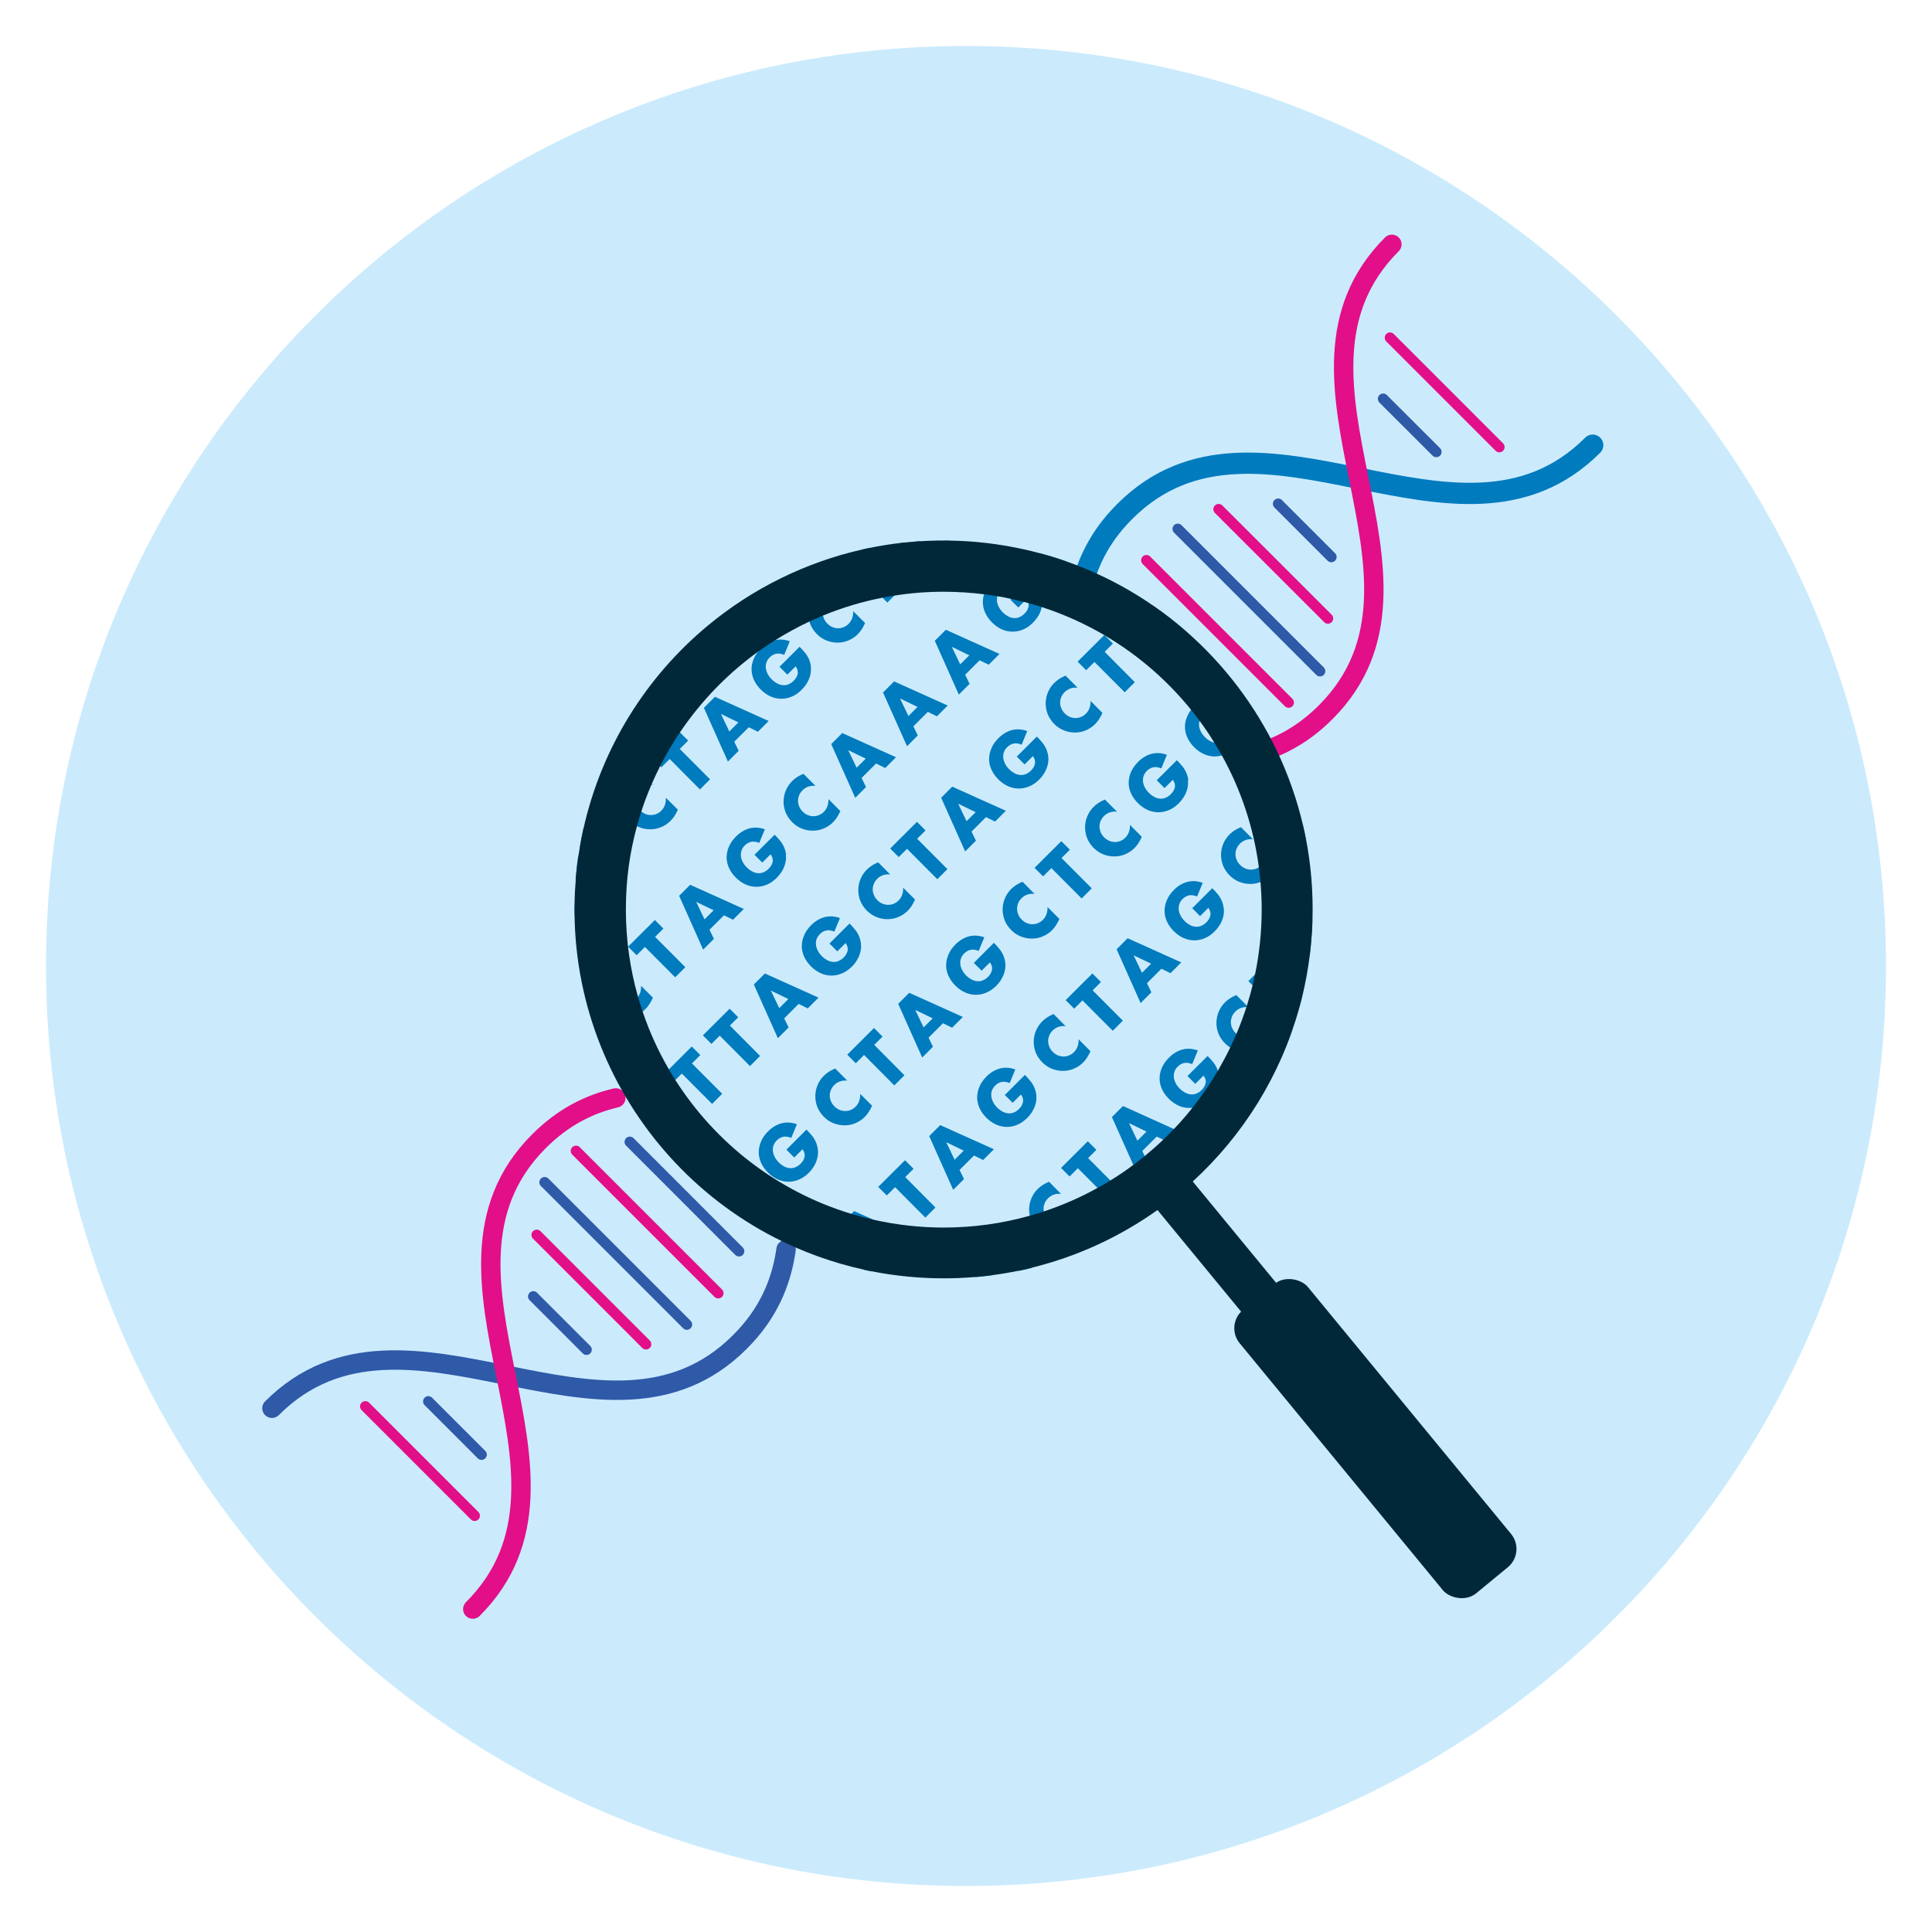 <svg xmlns="http://www.w3.org/2000/svg" id="Layer_1" data-name="Layer 1" viewBox="0 0 210 210"><defs><style>      .cls-1 {        stroke: #007bbe;        stroke-width: 2.31px;      }      .cls-1, .cls-2, .cls-3, .cls-4, .cls-5 {        fill: none;        stroke-linecap: round;        stroke-miterlimit: 10;      }      .cls-6 {        fill: #007bbe;      }      .cls-6, .cls-7, .cls-8 {        stroke-width: 0px;      }      .cls-2, .cls-3 {        stroke-width: 2.11px;      }      .cls-2, .cls-4 {        stroke: #2e5aa8;      }      .cls-7 {        fill: #002839;      }      .cls-3, .cls-5 {        stroke: #e20f89;      }      .cls-4, .cls-5 {        stroke-width: 1.15px;      }      .cls-8 {        fill: #cbebfd;      }    </style></defs><path class="cls-8" d="M205,105c0,55.23-44.77,100-100,100S5,160.23,5,105,49.77,5,105,5s100,44.77,100,100Z"></path><g><g><g><path class="cls-1" d="M173.12,48.39c-7.26,7.26-16.35,5.43-25.43,3.6s-18.17-3.66-25.43,3.6c-.39.39-.76.79-1.1,1.19-2.33,2.75-3.48,5.74-3.92,8.86"></path><path class="cls-3" d="M135.74,82.12c2.96-.69,5.77-2.12,8.35-4.7.02-.02.05-.05.07-.07,7.18-7.25,5.35-16.3,3.53-25.36-1.83-9.09-3.66-18.17,3.6-25.43"></path><g><line class="cls-4" x1="138.93" y1="54.76" x2="144.71" y2="60.54"></line><line class="cls-4" x1="122.34" y1="65.46" x2="134.22" y2="77.34"></line><line class="cls-5" x1="132.46" y1="55.35" x2="144.34" y2="67.22"></line><line class="cls-4" x1="128.02" y1="57.49" x2="143.48" y2="72.95"></line><line class="cls-5" x1="124.61" y1="60.9" x2="140.07" y2="76.36"></line></g><g><line class="cls-4" x1="150.34" y1="43.35" x2="156.12" y2="49.12"></line><line class="cls-5" x1="151.09" y1="36.71" x2="162.97" y2="48.59"></line></g></g><g><path class="cls-2" d="M29.56,153.07c7.26-7.26,16.35-5.43,25.43-3.6s18.17,3.66,25.43-3.6c.39-.39.76-.79,1.1-1.19,2.33-2.75,3.48-5.74,3.92-8.86"></path><path class="cls-3" d="M66.94,119.34c-2.96.69-5.77,2.12-8.35,4.7-.02.02-.05.05-.07.07-7.18,7.25-5.35,16.3-3.53,25.36,1.83,9.09,3.66,18.17-3.6,25.43"></path><g><line class="cls-4" x1="63.75" y1="146.7" x2="57.97" y2="140.92"></line><line class="cls-4" x1="80.33" y1="136" x2="68.46" y2="124.12"></line><line class="cls-5" x1="70.22" y1="146.11" x2="58.34" y2="134.23"></line><line class="cls-4" x1="74.66" y1="143.97" x2="59.2" y2="128.51"></line><line class="cls-5" x1="78.07" y1="140.56" x2="62.61" y2="125.1"></line></g><g><line class="cls-4" x1="52.34" y1="158.11" x2="46.56" y2="152.33"></line><line class="cls-5" x1="51.59" y1="164.75" x2="39.71" y2="152.87"></line></g></g></g><g><g><path class="cls-6" d="M62.45,98.35c0,.35,0,.71,0,1.06l.74-.74-.73-.33Z"></path><path class="cls-6" d="M67.78,92.78c-.04-.31-.12-.61-.27-.91-.1-.21-.23-.42-.4-.62-.16-.2-.36-.41-.58-.64l-2.18,2.18.85.86.9-.9c.11.14.17.28.21.42.04.14.04.28.01.41-.03.13-.08.26-.16.39-.08.13-.17.24-.28.35-.18.18-.38.31-.58.39-.2.08-.4.11-.61.09-.21-.02-.41-.08-.61-.19-.2-.11-.39-.25-.57-.43-.2-.2-.35-.41-.46-.62-.11-.21-.17-.43-.19-.63-.1.68-.19,1.37-.25,2.07-.02.17-.03.35-.05.52.26.22.54.4.84.53.38.17.77.25,1.16.25.39,0,.78-.08,1.16-.24.38-.16.74-.41,1.06-.74.24-.24.44-.5.6-.77.16-.28.27-.56.34-.86.07-.3.08-.6.05-.9ZM63.82,89.93c-.14.04-.27.08-.41.14-.16.71-.3,1.44-.42,2.17.07-.18.18-.34.33-.49.2-.2.42-.32.68-.38.26-.05.55-.01.88.12l.61-1.48c-.59-.21-1.15-.24-1.68-.1Z"></path><path class="cls-6" d="M72.38,86.72c.02.58-.15,1.05-.5,1.4-.16.16-.34.28-.54.36-.2.08-.4.12-.61.11-.21,0-.41-.04-.61-.13-.15-.06-.29-.15-.42-.26-.04-.04-.09-.08-.13-.12-.16-.16-.29-.35-.37-.55-.08-.2-.13-.4-.13-.61,0-.2.04-.41.12-.61.08-.2.2-.38.37-.54.34-.34.75-.5,1.24-.49.05,0,.11,0,.16.01l-.12-.12-1.19-1.2c-.25.11-.48.22-.68.35-.2.13-.38.28-.55.44-.3.3-.52.63-.68,1.01-.16.38-.24.77-.25,1.17,0,.4.06.8.21,1.19.15.39.39.75.71,1.08.25.25.52.45.81.59.09.05.18.09.28.12.4.15.8.23,1.2.22.4,0,.79-.08,1.17-.24.38-.15.71-.38,1.01-.67.14-.14.27-.3.39-.47.12-.17.23-.38.34-.6l.07-.15-1.3-1.3Z"></path><path class="cls-6" d="M73.9,81.4l.9-.9-.9-.9-.03-.03-2.91,2.9.78.78.15.15.9-.9,3.29,3.31,1.1-1.1-3.29-3.3Z"></path><path class="cls-6" d="M77.71,75.74l-1.2,1.2,2.61,5.84,1.17-1.17-.48-.99,1.58-1.57.99.49,1.17-1.17-5.84-2.63ZM79.27,79.5l-.91-1.9,1.9.92-.99.99Z"></path><path class="cls-6" d="M88.15,72.47c-.04-.3-.12-.61-.26-.91-.1-.21-.23-.42-.4-.62-.16-.2-.36-.42-.58-.64l-2.18,2.18.85.85.9-.9c.11.14.17.28.21.42.03.14.04.28.01.41-.03.14-.08.26-.16.39-.07.13-.17.24-.28.35-.18.19-.38.31-.58.39-.2.08-.4.11-.61.08-.21-.02-.41-.08-.61-.19-.2-.11-.39-.25-.57-.43-.2-.2-.35-.4-.46-.62-.11-.22-.17-.43-.19-.64-.02-.21,0-.41.08-.61.07-.2.19-.38.36-.54.2-.2.42-.32.68-.38s.55-.01.88.12l.61-1.48c-.58-.2-1.12-.24-1.63-.11-.02,0-.03,0-.05.01-.52.14-1.01.43-1.45.87-.1.1-.19.2-.28.31-.21.25-.37.51-.49.78-.17.39-.26.77-.26,1.16,0,.39.08.78.25,1.16.17.38.42.74.75,1.07.33.33.69.58,1.07.75.38.17.77.25,1.16.25s.78-.08,1.16-.24.74-.41,1.06-.74c.24-.24.44-.5.6-.77.16-.28.27-.56.34-.86.07-.3.08-.6.05-.9Z"></path><path class="cls-6" d="M92.74,66.41c.02.58-.15,1.04-.5,1.4-.16.16-.34.28-.54.36-.2.08-.4.12-.61.12s-.41-.05-.61-.13-.38-.21-.55-.38c-.16-.16-.29-.35-.37-.55-.04-.1-.07-.2-.1-.3-.02-.1-.03-.2-.03-.31,0-.21.04-.41.12-.61.08-.2.2-.38.37-.55.38-.37.84-.53,1.41-.48l-1.31-1.31c-.25.1-.48.22-.68.35-.2.13-.38.28-.55.44-.3.3-.52.63-.68,1.01-.16.38-.24.77-.25,1.17,0,.31.03.62.12.93.03.09.05.17.09.26.15.39.39.75.71,1.08.32.33.69.57,1.08.72.4.15.8.23,1.2.22.4,0,.79-.08,1.17-.24.38-.16.71-.38,1-.67.14-.14.27-.3.39-.47.12-.17.23-.38.34-.6l.07-.15-1.3-1.3Z"></path><path class="cls-6" d="M94.27,61.09l.9-.9-.64-.64c-.25.05-.5.11-.75.16l-2.45,2.45.93.93.9-.9,2.79,2.8.5.51.72-.72.38-.38-3.29-3.3Z"></path><path class="cls-6" d="M99.47,58.86l.03.07.13.26.28-.28.09-.09c-.17.01-.35.02-.53.04ZM101.67,58.83l-1.76.08-.41.02-1.58.07,1.55,3.47,1.17-1.17-.48-.99,1.5-1.49ZM101.75,58.75h0l-.07.07h.21s-.13-.07-.13-.07ZM101.88,58.82l.85.42.49-.48-1.34.06Z"></path><path class="cls-6" d="M69.68,107.15c.02.49-.1.9-.36,1.23-.04.06-.09.11-.14.16-.16.16-.34.28-.54.36-.2.08-.4.12-.61.12-.21,0-.41-.05-.61-.13-.2-.08-.39-.21-.55-.38-.16-.16-.29-.35-.37-.55-.08-.2-.13-.4-.13-.61,0-.21.04-.41.12-.61.08-.2.2-.38.37-.55.37-.37.84-.53,1.41-.47l-1.31-1.32c-.25.11-.48.22-.68.35-.2.13-.38.28-.55.44-.3.3-.52.63-.68,1.01-.16.38-.24.77-.25,1.17-.01.4.06.8.21,1.19.15.39.39.75.71,1.08.32.33.69.57,1.08.72.4.15.8.23,1.2.22.4,0,.79-.08,1.17-.24.23-.1.45-.22.65-.37.13-.09.24-.19.35-.3.14-.14.27-.3.39-.48.12-.17.23-.37.34-.6l.07-.15-1.3-1.3Z"></path><path class="cls-6" d="M71.21,101.83l.9-.9-.93-.93-2.91,2.9.93.93.9-.9,3.29,3.3,1.1-1.1-3.29-3.3Z"></path><path class="cls-6" d="M75.02,96.17l-1.2,1.2,2.61,5.85,1.17-1.17-.48-.99,1.57-1.57.99.48,1.17-1.17-5.84-2.63ZM76.58,99.93l-.91-1.9,1.9.91-.99.99Z"></path><path class="cls-6" d="M85.45,92.9c-.04-.31-.13-.61-.27-.91-.1-.21-.23-.42-.4-.62-.16-.2-.36-.42-.58-.64l-2.19,2.18.85.85.9-.9c.1.14.17.28.21.42.03.14.04.28.01.41-.03.13-.08.26-.15.39-.08.12-.17.24-.28.35-.18.18-.38.31-.58.39-.2.08-.4.11-.61.09s-.41-.08-.61-.19c-.2-.11-.39-.25-.57-.43-.2-.2-.35-.41-.46-.62-.11-.22-.17-.43-.19-.64-.02-.21.01-.41.08-.61.07-.2.19-.38.36-.54.2-.2.43-.32.68-.38.26-.05.55-.01.88.12l.61-1.48c-.59-.21-1.15-.24-1.68-.1-.52.14-1,.43-1.45.87-.34.34-.6.7-.77,1.09-.17.39-.25.77-.26,1.16,0,.39.08.78.25,1.16.17.38.42.74.75,1.07.33.33.69.58,1.07.75.38.17.77.25,1.16.25.39,0,.78-.08,1.16-.24.38-.16.74-.41,1.06-.74.24-.24.44-.5.6-.77.16-.28.27-.56.34-.86.07-.3.08-.59.05-.9Z"></path><path class="cls-6" d="M90.05,86.84c.02.58-.15,1.05-.5,1.4-.16.16-.34.28-.54.36-.2.08-.4.12-.61.12-.21,0-.41-.05-.61-.13s-.39-.21-.55-.38c-.16-.16-.29-.35-.37-.55-.08-.2-.13-.4-.13-.61,0-.2.04-.4.12-.6.08-.2.2-.38.37-.55.37-.37.84-.53,1.41-.48l-1.31-1.31c-.25.1-.48.22-.68.35-.2.13-.38.27-.55.44-.3.3-.52.63-.68,1.01-.16.38-.24.77-.25,1.17-.01.4.06.8.21,1.19.15.39.39.75.71,1.08.32.33.69.57,1.08.72.4.15.8.23,1.2.22.4,0,.79-.08,1.17-.24s.71-.38,1-.67c.14-.14.27-.3.39-.47s.23-.38.34-.6l.07-.15-1.3-1.31Z"></path><path class="cls-6" d="M91.55,79.68l-1.2,1.2,2.61,5.84,1.17-1.17-.48-.99,1.58-1.57.99.49,1.17-1.17-5.84-2.63ZM93.11,83.44l-.91-1.9,1.9.92-.99.99Z"></path><path class="cls-6" d="M97.18,74.07l-1.2,1.2,2.61,5.84,1.17-1.17-.48-.99,1.57-1.57.99.48,1.17-1.17-5.84-2.63ZM98.74,77.82l-.91-1.9,1.9.92-.99.99Z"></path><path class="cls-6" d="M102.81,68.45l-1.2,1.2,2.61,5.85,1.17-1.17-.48-.99,1.57-1.57.99.48,1.17-1.17-5.84-2.63ZM104.37,72.21l-.91-1.9,1.9.92-.99.98Z"></path><path class="cls-6" d="M113.25,65.17c-.04-.31-.12-.61-.26-.91-.1-.21-.23-.42-.4-.62-.16-.2-.36-.42-.58-.64l-2.13,2.13-.05.05.85.85.58-.58.32-.32c.11.14.17.28.21.42,0,.02,0,.03,0,.05.03.12.03.24,0,.36-.03.13-.08.26-.15.39-.08.12-.17.24-.28.35-.18.18-.38.31-.57.39-.2.08-.4.11-.61.09s-.41-.08-.61-.19c-.2-.11-.39-.25-.57-.43-.2-.2-.35-.41-.45-.62-.11-.22-.17-.43-.19-.64-.01-.16,0-.31.04-.46.01-.05.03-.1.05-.15.07-.2.19-.38.36-.54.2-.2.43-.32.68-.38.26-.05.55-.01.88.12l.61-1.48c-.6-.21-1.15-.24-1.68-.1-.52.14-1.01.43-1.45.87-.34.34-.6.7-.76,1.09-.05.12-.09.23-.13.34-.09.27-.13.54-.13.82,0,.39.08.78.25,1.16.17.38.42.74.75,1.07.33.33.69.58,1.07.75.38.17.77.25,1.16.25.39,0,.78-.08,1.16-.24.38-.16.73-.41,1.06-.74.24-.24.44-.5.6-.77.16-.28.27-.56.34-.86,0-.02,0-.03,0-.05.06-.28.07-.56.04-.85Z"></path><path class="cls-6" d="M115.75,60.97c-.89-.31-1.79-.59-2.71-.83.03.14.07.27.13.41.15.39.39.75.71,1.08.33.33.69.57,1.08.72.4.15.8.23,1.2.22.41,0,.8-.08,1.17-.24.28-.12.53-.26.76-.45-.77-.32-1.55-.62-2.35-.9Z"></path><path class="cls-6" d="M75.22,115.58l.9-.9-.93-.93-2.51,2.51-.4.4.93.93.17-.17.73-.73,3.29,3.3,1.1-1.1-3.29-3.3Z"></path><path class="cls-6" d="M79.34,111.47l.9-.9-.93-.93-2.91,2.9.93.93.9-.9,3.29,3.31,1.1-1.1-3.29-3.31Z"></path><path class="cls-6" d="M83.14,105.81l-1.2,1.2,2.61,5.84,1.17-1.17-.48-.99,1.57-1.57.99.49,1.17-1.17-5.84-2.63ZM84.7,109.57l-.91-1.9,1.9.92-.99.99Z"></path><path class="cls-6" d="M93.58,102.54c-.04-.3-.12-.61-.26-.9-.1-.21-.23-.42-.4-.62-.16-.2-.36-.42-.58-.64l-2.18,2.18.85.85.9-.9c.11.14.17.28.21.42.03.14.04.28.01.41-.03.13-.08.26-.15.39-.08.13-.17.24-.28.35-.18.18-.38.31-.58.39-.2.08-.4.11-.61.08-.21-.02-.41-.08-.61-.19s-.39-.25-.57-.43c-.2-.2-.35-.41-.45-.62-.11-.22-.17-.43-.19-.64-.02-.21,0-.41.08-.61.07-.2.19-.38.36-.54.2-.2.42-.32.68-.38s.55-.01.88.12l.61-1.47c-.6-.21-1.15-.24-1.68-.1-.52.14-1.01.43-1.45.87-.34.34-.6.7-.76,1.09-.17.39-.25.77-.26,1.16s.08.78.25,1.16c.17.38.42.74.75,1.07.33.33.69.58,1.07.75.38.17.77.25,1.16.25.39,0,.78-.08,1.15-.24.38-.16.74-.41,1.07-.74.24-.24.44-.5.59-.77.16-.28.27-.56.34-.86.07-.3.08-.6.05-.9Z"></path><path class="cls-6" d="M98.17,96.48c.02.58-.15,1.05-.5,1.4-.16.16-.34.28-.54.36-.2.08-.4.12-.61.11-.21,0-.41-.05-.61-.13-.2-.08-.38-.21-.55-.38-.16-.16-.29-.35-.37-.55-.08-.2-.13-.4-.13-.61,0-.2.04-.41.12-.61.08-.2.2-.38.37-.55.38-.37.85-.53,1.41-.47l-1.31-1.32c-.25.11-.48.22-.68.35-.2.13-.38.28-.55.44-.3.3-.52.63-.68,1.01-.16.38-.24.77-.25,1.17,0,.4.06.8.21,1.19.15.39.39.75.71,1.08.32.32.69.56,1.08.72.4.15.8.23,1.2.22.41,0,.8-.08,1.17-.24.38-.16.71-.38,1-.67.14-.14.27-.3.39-.47.12-.17.23-.38.34-.6l.07-.15-1.3-1.3Z"></path><path class="cls-6" d="M99.7,91.16l.9-.9-.93-.93-2.91,2.9.93.93.9-.9,3.29,3.31,1.1-1.1-3.29-3.3Z"></path><path class="cls-6" d="M103.5,85.51l-1.2,1.2,2.61,5.84,1.17-1.17-.48-.99,1.57-1.57.99.48,1.17-1.17-5.84-2.63ZM105.06,89.26l-.91-1.9,1.9.92-.99.98Z"></path><path class="cls-6" d="M113.94,82.23c-.04-.31-.12-.61-.26-.91-.1-.21-.23-.42-.4-.62-.16-.2-.36-.42-.58-.64l-2.18,2.18.85.85.9-.9c.11.14.17.28.21.42.03.14.04.28.01.41-.03.14-.08.26-.15.39s-.17.24-.28.35c-.18.18-.38.31-.58.39-.2.07-.4.11-.61.08-.21-.02-.41-.08-.61-.19-.2-.11-.39-.25-.57-.43-.2-.2-.35-.4-.45-.62-.11-.22-.17-.43-.19-.64-.02-.21,0-.41.08-.61.07-.2.19-.38.36-.54.2-.2.43-.32.68-.38.26-.05.55-.02.88.12l.61-1.48c-.6-.21-1.15-.24-1.68-.1-.52.14-1.01.43-1.45.87-.34.34-.6.7-.76,1.09-.17.39-.25.77-.26,1.16s.08.78.25,1.16c.17.38.42.74.75,1.07.33.33.69.58,1.07.75.38.17.77.25,1.16.25.39,0,.78-.08,1.15-.24.38-.16.74-.41,1.07-.74.24-.24.44-.5.59-.77.16-.28.27-.56.34-.86.07-.3.08-.59.05-.9Z"></path><path class="cls-6" d="M118.54,76.17c.02.58-.15,1.05-.5,1.4-.16.16-.34.28-.54.36-.2.08-.4.12-.61.12-.21,0-.41-.05-.61-.13s-.38-.21-.55-.38c-.16-.16-.29-.35-.37-.55-.08-.2-.13-.4-.13-.6,0-.21.04-.41.12-.61.08-.2.2-.38.37-.55.38-.37.85-.53,1.41-.48l-1.31-1.31c-.25.1-.48.22-.68.35-.2.13-.38.27-.55.44-.3.3-.52.63-.68,1.01-.16.38-.24.77-.25,1.17,0,.4.06.8.21,1.19.15.39.39.75.71,1.08.32.33.69.57,1.08.72.4.15.8.23,1.2.22.41,0,.8-.08,1.17-.24.38-.16.71-.38,1-.67.14-.14.27-.3.39-.47s.23-.38.34-.6l.07-.15-1.3-1.31Z"></path><path class="cls-6" d="M120.07,70.85l.9-.9-.72-.72-.21-.21-.05.05-2.86,2.85.93.93.9-.9,3.29,3.3,1.1-1.1-3.29-3.31Z"></path><path class="cls-6" d="M125.44,65.91l-1.58-.71-1.2,1.2,2.61,5.84,1.17-1.17-.48-.99,1.57-1.57.99.48.38-.38c-1.1-.96-2.26-1.87-3.47-2.71ZM125.43,68.96l-.91-1.9,1.9.92-.99.99Z"></path><path class="cls-6" d="M88.9,124.95c-.04-.31-.12-.61-.26-.91-.1-.21-.23-.42-.4-.62-.16-.2-.36-.41-.58-.64l-2.18,2.18.85.86.9-.9c.11.14.17.28.21.42.03.14.04.28.01.41-.03.13-.08.26-.15.39-.08.12-.17.24-.28.35-.18.18-.38.31-.58.39-.2.08-.4.11-.61.09-.21-.02-.41-.08-.61-.19-.2-.11-.39-.25-.57-.43-.2-.2-.35-.41-.45-.62-.11-.22-.17-.43-.19-.64-.02-.21,0-.41.08-.61.07-.2.19-.38.36-.54.2-.2.43-.32.68-.38.26-.05.55-.01.88.12l.61-1.48c-.6-.21-1.15-.24-1.68-.1-.52.14-1.01.43-1.45.87-.34.34-.6.7-.76,1.09-.17.39-.25.77-.26,1.16,0,.39.08.78.25,1.16.17.38.42.74.75,1.07.33.33.69.58,1.07.75.38.17.77.25,1.16.25.39,0,.78-.08,1.15-.24.38-.16.74-.41,1.07-.74.24-.24.44-.5.59-.77.16-.28.27-.56.34-.86.07-.3.08-.6.05-.9Z"></path><path class="cls-6" d="M93.5,118.89c.02.58-.15,1.05-.5,1.4-.16.16-.34.28-.54.36s-.4.12-.61.11c-.21,0-.41-.04-.61-.13-.2-.08-.38-.21-.55-.38-.16-.16-.29-.35-.37-.55-.08-.2-.13-.4-.13-.61,0-.2.04-.41.12-.6.08-.2.2-.38.37-.55.38-.38.85-.53,1.41-.48l-1.31-1.32c-.25.11-.48.22-.68.35-.2.13-.38.28-.55.44-.3.29-.52.63-.68,1.01-.16.38-.24.77-.25,1.17,0,.4.06.8.21,1.19.15.39.39.75.71,1.08.33.33.69.57,1.08.72.4.15.8.23,1.2.22.41,0,.8-.08,1.17-.24.38-.16.71-.38,1-.67.14-.14.27-.3.39-.47.12-.17.23-.38.34-.6l.07-.15-1.3-1.3Z"></path><path class="cls-6" d="M95.03,113.57l.9-.9-.93-.93-2.91,2.9.93.93.9-.9,3.29,3.31,1.1-1.1-3.29-3.31Z"></path><path class="cls-6" d="M98.83,107.91l-1.2,1.2,2.61,5.84,1.17-1.17-.48-.99,1.57-1.57.99.49,1.17-1.17-5.84-2.63ZM100.39,111.67l-.91-1.9,1.9.92-.99.99Z"></path><path class="cls-6" d="M109.27,104.64c-.04-.3-.12-.61-.26-.9-.1-.21-.23-.42-.4-.62-.16-.2-.36-.42-.58-.64l-2.18,2.18.85.85.9-.9c.11.14.17.28.21.42.03.14.04.27.01.41-.03.13-.08.26-.15.39s-.17.24-.28.35c-.18.19-.38.31-.58.39-.2.08-.4.11-.61.08-.21-.02-.41-.08-.61-.19s-.39-.25-.57-.43c-.2-.2-.35-.41-.45-.62-.11-.22-.17-.43-.19-.64-.02-.21,0-.41.08-.61.07-.2.19-.38.36-.54.2-.2.43-.32.68-.38.26-.05.55-.01.88.12l.61-1.48c-.6-.21-1.15-.24-1.68-.1-.52.14-1.01.43-1.45.87-.34.34-.6.7-.76,1.09-.17.39-.25.77-.26,1.16s.08.78.25,1.16c.17.38.42.74.75,1.07.33.33.69.58,1.07.75.38.16.77.25,1.16.25.39,0,.78-.08,1.15-.24.38-.16.74-.41,1.07-.74.24-.24.44-.5.59-.77.16-.28.27-.56.34-.86.07-.3.08-.6.05-.9Z"></path><path class="cls-6" d="M113.86,98.58c.02.58-.15,1.04-.5,1.4-.16.16-.34.28-.54.36-.2.08-.4.12-.61.12-.21,0-.41-.05-.61-.13-.2-.08-.38-.21-.55-.38-.16-.16-.29-.35-.37-.55-.08-.2-.13-.4-.13-.61,0-.21.04-.41.12-.61.08-.2.2-.38.37-.55.38-.37.85-.53,1.41-.47l-1.31-1.32c-.25.11-.48.22-.68.35s-.38.28-.55.44c-.3.3-.52.63-.68,1.01-.16.38-.24.77-.25,1.17,0,.4.06.8.21,1.19.15.39.39.75.71,1.08.33.33.69.57,1.08.72.4.15.8.23,1.2.22.41,0,.8-.08,1.17-.24s.71-.38,1-.67c.14-.14.27-.3.39-.48.12-.17.23-.37.34-.6l.07-.15-1.3-1.3Z"></path><path class="cls-6" d="M115.39,93.26l.9-.9-.93-.93-2.91,2.9.93.93.9-.9,3.29,3.3,1.1-1.1-3.29-3.3Z"></path><path class="cls-6" d="M122.82,89.65c.02.58-.15,1.05-.5,1.4-.16.16-.34.28-.54.36-.2.08-.4.12-.61.11-.21,0-.41-.04-.61-.13s-.38-.21-.55-.38c-.16-.16-.29-.35-.37-.55-.08-.2-.13-.4-.13-.61,0-.2.04-.4.12-.6.08-.2.2-.38.37-.55.38-.37.85-.53,1.41-.48l-1.31-1.31c-.25.1-.48.22-.68.35-.2.13-.38.27-.55.44-.3.3-.52.63-.68,1.01-.16.38-.24.77-.25,1.17,0,.4.06.8.21,1.19.15.39.39.75.71,1.08.33.33.69.57,1.08.72s.8.23,1.2.22c.41,0,.8-.08,1.17-.24s.71-.38,1-.67c.14-.14.27-.3.39-.47s.23-.38.34-.6l.07-.15-1.3-1.31Z"></path><path class="cls-6" d="M129.17,84.8c-.04-.31-.13-.61-.27-.91-.1-.21-.23-.42-.4-.62-.16-.2-.36-.42-.58-.64l-2.19,2.18.85.85.9-.9c.1.14.17.28.21.42.03.14.04.28.01.41-.03.13-.08.26-.16.39-.08.12-.17.24-.28.35-.18.18-.38.31-.58.39-.2.08-.4.11-.61.09s-.41-.08-.61-.19c-.2-.11-.39-.25-.57-.43-.2-.2-.35-.41-.46-.62-.11-.22-.17-.43-.19-.64-.02-.21,0-.41.08-.61.07-.2.19-.38.35-.54.2-.2.43-.32.68-.38.26-.05.55-.01.88.12l.61-1.48c-.59-.21-1.15-.24-1.68-.1-.52.14-1.01.43-1.45.87-.34.34-.6.7-.77,1.09-.17.39-.25.77-.26,1.16,0,.39.08.78.25,1.16.17.38.42.74.75,1.07.33.33.69.58,1.07.75.39.17.77.25,1.16.25s.78-.08,1.16-.24.74-.41,1.06-.74c.24-.24.44-.5.6-.77.16-.28.27-.56.34-.86.07-.3.08-.59.05-.9Z"></path><path class="cls-6" d="M135.23,78.74c-.04-.31-.12-.61-.26-.91-.1-.21-.23-.42-.4-.62-.16-.2-.36-.42-.58-.64l-2.18,2.18.85.85.9-.9c.11.14.17.28.21.42.03.14.04.27.01.41-.03.14-.08.26-.16.39-.07.13-.17.24-.28.35-.18.19-.38.31-.58.39-.2.07-.4.11-.61.08-.08,0-.15-.02-.23-.04-.13-.03-.25-.08-.38-.15-.2-.11-.39-.25-.57-.43-.2-.2-.35-.4-.45-.62-.11-.22-.17-.43-.19-.64-.01-.15,0-.31.04-.46.01-.05.03-.1.05-.15.07-.2.19-.38.36-.54.2-.2.42-.32.68-.38.26-.05.55-.01.88.12l.61-1.48c-.59-.21-1.15-.24-1.68-.1-.52.14-1.01.43-1.45.87-.14.14-.27.29-.38.44-.16.21-.28.42-.38.65-.17.39-.26.77-.26,1.16,0,.39.08.78.25,1.16.17.38.42.74.75,1.07.33.33.69.58,1.07.75.38.17.77.25,1.16.25.25,0,.5-.03.75-.1.14-.04.27-.08.41-.14.38-.16.74-.41,1.06-.74.24-.24.44-.5.6-.77.16-.28.27-.56.34-.86.07-.3.08-.6.05-.9Z"></path><path class="cls-6" d="M95.02,132.62l-2.18-.98-.33.33-.88.87,2.32,5.2c.26.05.51.11.77.16l.69-.69-.48-.99,1.57-1.57.99.48,1.17-1.17-3.65-1.64ZM94.39,135.39l-.91-1.9,1.9.92-.99.98Z"></path><path class="cls-6" d="M98.4,127.94l.9-.9-.93-.93-2.91,2.9.93.93.9-.9,3.29,3.31,1.1-1.1-3.29-3.31Z"></path><path class="cls-6" d="M102.2,122.29l-1.2,1.2,2.61,5.84,1.17-1.17-.48-.99,1.57-1.57.99.49,1.17-1.17-5.84-2.63ZM103.76,126.05l-.91-1.9,1.9.92-.99.99Z"></path><path class="cls-6" d="M112.64,119.01c-.04-.3-.12-.61-.26-.91-.1-.21-.23-.42-.4-.62-.16-.2-.36-.42-.58-.64l-2.18,2.18.85.85.9-.9c.11.14.17.28.21.42.03.14.04.27.01.41-.03.14-.08.26-.15.39-.08.13-.17.24-.28.35-.18.19-.38.31-.58.39-.2.08-.4.11-.61.08-.21-.02-.41-.08-.61-.19-.2-.11-.39-.25-.57-.43-.2-.2-.35-.41-.45-.62-.11-.22-.17-.43-.19-.64-.02-.21,0-.41.08-.61.07-.2.19-.38.36-.54.2-.2.43-.32.68-.38.26-.05.55-.01.88.12l.61-1.48c-.6-.21-1.15-.24-1.68-.1-.52.14-1.01.43-1.45.87-.34.34-.6.7-.76,1.09-.17.39-.25.77-.26,1.16,0,.39.08.78.25,1.16.17.38.42.74.75,1.07.33.33.69.58,1.07.75.38.17.77.25,1.16.25.39,0,.78-.08,1.15-.24.38-.16.74-.41,1.07-.74.24-.24.44-.5.59-.77.16-.28.27-.56.34-.86.07-.3.08-.6.05-.9Z"></path><path class="cls-6" d="M117.24,112.96c.02.58-.15,1.04-.5,1.4-.16.16-.34.28-.54.36-.2.08-.4.12-.61.12-.21,0-.41-.05-.61-.13-.2-.08-.38-.21-.55-.38-.16-.16-.29-.35-.37-.55-.08-.2-.13-.4-.13-.61,0-.21.04-.41.12-.61.08-.2.2-.38.37-.55.38-.37.85-.53,1.41-.47l-1.31-1.32c-.25.11-.48.22-.68.35s-.38.28-.55.44c-.3.3-.52.63-.68,1.01-.16.38-.24.77-.25,1.17s.06.8.21,1.19c.15.39.39.75.71,1.08.33.33.69.57,1.08.72.4.15.8.23,1.2.22.41,0,.8-.08,1.17-.24s.71-.38,1-.67c.14-.14.27-.3.39-.48.12-.17.23-.37.34-.6l.07-.15-1.3-1.3Z"></path><path class="cls-6" d="M118.77,107.64l.9-.9-.93-.93-2.91,2.9.93.93.9-.9,3.29,3.3,1.1-1.1-3.29-3.3Z"></path><path class="cls-6" d="M122.57,101.98l-1.2,1.2,2.61,5.85,1.17-1.17-.48-.99,1.57-1.57.99.48,1.17-1.17-5.84-2.63ZM124.13,105.74l-.91-1.9,1.9.91-.99.99Z"></path><path class="cls-6" d="M133.01,98.71c-.04-.31-.12-.61-.26-.91-.1-.21-.23-.42-.4-.62-.16-.2-.36-.41-.58-.64l-2.18,2.18.85.86.9-.9c.11.14.17.28.21.42.03.14.04.28.01.41-.03.13-.08.26-.15.39-.08.12-.17.24-.28.35-.19.18-.38.31-.58.39-.2.08-.4.11-.61.09-.21-.02-.41-.08-.61-.19-.2-.11-.39-.25-.57-.43-.2-.2-.35-.41-.45-.62-.11-.22-.17-.43-.19-.64-.02-.21.01-.41.08-.61.07-.2.19-.38.36-.54.2-.2.43-.32.68-.38.26-.05.55-.01.88.12l.61-1.48c-.6-.21-1.15-.24-1.68-.1s-1.01.43-1.45.87c-.34.34-.59.7-.76,1.09-.17.39-.25.77-.26,1.16,0,.39.08.78.25,1.16.17.38.42.74.75,1.07.33.33.69.58,1.07.75s.77.25,1.16.25.78-.08,1.16-.24c.38-.16.73-.41,1.06-.74.24-.24.44-.5.6-.77.16-.28.27-.56.34-.86.07-.3.08-.6.05-.9Z"></path><path class="cls-6" d="M137.6,92.65c.02.58-.15,1.05-.5,1.4-.1.1-.2.17-.31.24-.07.05-.15.09-.23.12-.2.08-.4.12-.61.11-.21,0-.41-.04-.61-.13-.2-.08-.38-.21-.55-.38-.16-.16-.29-.35-.37-.55-.08-.2-.13-.4-.13-.61,0-.2.04-.41.12-.6.08-.2.2-.38.37-.55.38-.37.85-.53,1.41-.48l-1.31-1.31c-.25.1-.48.22-.68.34-.2.13-.38.28-.55.44-.3.3-.52.63-.68,1.01-.16.38-.24.77-.25,1.17,0,.4.06.8.21,1.19.15.39.39.75.71,1.08.33.33.69.57,1.08.72.4.15.8.23,1.2.22.36,0,.71-.07,1.05-.19.04-.01.08-.03.12-.05.38-.16.71-.38,1-.67.14-.14.27-.3.39-.47.12-.17.23-.38.34-.6l.07-.15-1.3-1.3Z"></path><path class="cls-6" d="M141.66,89.86l-2.52-2.53.9-.9-.93-.93-2.91,2.9.93.93.9-.9,3.29,3.31.6-.6c-.08-.43-.17-.85-.27-1.27Z"></path><path class="cls-6" d="M112.14,137.26c-.03-.31-.12-.61-.26-.91-.1-.21-.23-.42-.4-.62-.16-.2-.36-.41-.58-.64l-2.19,2.18.85.86.9-.9c.1.14.17.29.21.42.03.14.04.28.01.41,0,.03-.01.06-.02.1.5-.1,1-.21,1.49-.34.02-.18.02-.37,0-.55ZM108.18,134.41c-.52.14-1,.43-1.45.87-.34.34-.6.7-.77,1.09s-.25.77-.26,1.16c0,.39.08.78.25,1.16.02.04.04.08.06.13.62-.05,1.24-.12,1.85-.2-.19-.19-.33-.39-.43-.6-.11-.21-.17-.43-.19-.63-.02-.21.01-.41.08-.61.07-.2.19-.38.36-.54.2-.2.43-.32.68-.38.25-.05.55-.01.88.12l.61-1.48c-.59-.21-1.15-.24-1.68-.1Z"></path><path class="cls-6" d="M116.74,131.2c.02.58-.15,1.05-.5,1.4-.16.16-.34.28-.54.36-.2.08-.4.12-.61.11-.21,0-.41-.04-.61-.13-.2-.08-.39-.21-.55-.38-.16-.16-.29-.35-.37-.55-.04-.11-.08-.21-.1-.32-.02-.1-.03-.19-.03-.29,0-.2.04-.41.12-.61.08-.2.2-.38.37-.54.37-.38.84-.53,1.41-.48l-1.31-1.32c-.25.11-.48.22-.68.35-.2.13-.38.28-.55.44-.3.29-.52.63-.68,1.01-.16.38-.24.77-.25,1.17,0,.24.02.49.07.73.03.15.08.31.14.46.15.39.39.75.71,1.08.32.33.69.57,1.08.72.4.15.8.23,1.2.22.4,0,.79-.08,1.17-.24.38-.16.71-.38,1-.67.14-.14.27-.3.39-.47.12-.17.23-.38.34-.6l.07-.15-1.3-1.3Z"></path><path class="cls-6" d="M120.69,128.31l-2.42-2.43.9-.9-.93-.93-2.91,2.9.93.93.9-.9,2.14,2.15,1.16,1.16,1.1-1.1-.87-.87Z"></path><path class="cls-6" d="M127.58,122.71l-5.52-2.49-1.2,1.2,2.32,5.19.29.66,1.17-1.17-.22-.46-.26-.53,1.57-1.57.68.33.31.15,1.17-1.17-.32-.14ZM123.63,123.98l-.91-1.9,1.9.92-.99.99Z"></path><path class="cls-6" d="M132.51,116.95c-.02-.2-.07-.39-.14-.59-.04-.11-.08-.21-.13-.32-.1-.21-.23-.42-.4-.62-.16-.2-.36-.42-.58-.64l-2.19,2.18.85.85.9-.9c.1.14.17.28.21.42s.04.28.01.41c-.03.14-.08.26-.15.39s-.17.24-.28.35c-.18.19-.38.31-.58.39-.2.07-.4.11-.61.08-.21-.02-.41-.08-.61-.19-.2-.11-.39-.25-.57-.43-.2-.2-.35-.4-.46-.62-.11-.22-.17-.43-.19-.64-.02-.21.01-.41.08-.61.07-.2.19-.38.36-.54.2-.2.43-.32.68-.38.26-.05.55-.01.88.12l.61-1.48c-.59-.21-1.15-.24-1.68-.1-.52.14-1,.43-1.45.87-.34.34-.6.7-.77,1.09-.17.39-.25.77-.26,1.16,0,.39.08.78.25,1.16.17.38.42.74.75,1.07.33.33.69.58,1.07.75.38.17.77.25,1.16.25.08,0,.17,0,.25-.01.3-.03.6-.1.9-.23.38-.16.74-.41,1.06-.74.24-.24.44-.5.6-.77.16-.27.27-.56.34-.86.07-.3.08-.6.05-.9Z"></path><path class="cls-6" d="M137.1,110.9c.02.58-.15,1.04-.5,1.4-.16.16-.34.28-.54.36-.2.08-.4.12-.61.12-.21,0-.41-.05-.61-.13-.16-.07-.31-.16-.45-.29-.03-.03-.07-.06-.1-.09-.16-.16-.29-.35-.37-.55-.08-.2-.13-.4-.13-.61,0-.21.04-.41.12-.61.08-.2.2-.38.37-.55.32-.32.72-.48,1.18-.49.07,0,.15,0,.23.01l-.17-.17-1.14-1.14c-.25.11-.48.22-.68.35-.2.13-.38.27-.55.44-.3.3-.52.63-.68,1.01-.16.38-.24.77-.25,1.17-.01.4.06.8.21,1.19.15.39.39.75.71,1.08.18.18.37.33.57.46.16.1.33.19.51.26.4.15.8.23,1.2.22.4,0,.79-.08,1.17-.24.38-.16.71-.38,1-.67.14-.14.28-.3.39-.47.12-.17.23-.38.34-.6l.07-.15-1.3-1.3Z"></path><path class="cls-6" d="M138.63,105.57l.9-.9-.93-.93-2.23,2.22-.68.68.43.43.5.5.9-.9,3.29,3.3.39-.39.3-1.13-2.88-2.88Z"></path><path class="cls-6" d="M142.43,99.92l-1.2,1.2,1.15,2.56c.04-.31.07-.63.1-.94.09-.91.15-1.82.17-2.72l-.22-.1Z"></path></g><g><rect class="cls-7" x="130.1" y="127.23" width="4.93" height="17.23" transform="translate(-56.12 115.18) rotate(-39.45)"></rect><rect class="cls-7" x="144.69" y="136.43" width="9.61" height="39.89" rx="2.57" ry="2.57" transform="translate(-65.3 130.61) rotate(-39.45)"></rect><path class="cls-7" d="M69.57,85.77c-.16.16-.29.35-.37.54-.08.2-.12.4-.12.61,0,.21.05.41.13.61.08.2.21.38.37.55.04.04.09.08.13.12.32-.99.69-1.96,1.1-2.91-.49-.01-.9.15-1.24.49ZM69.57,85.77c-.16.16-.29.35-.37.54-.08.2-.12.4-.12.61,0,.21.05.41.13.61.08.2.21.38.37.55.04.04.09.08.13.12.32-.99.69-1.96,1.1-2.91-.49-.01-.9.15-1.24.49ZM69.57,85.77c-.16.16-.29.35-.37.54-.08.2-.12.4-.12.61,0,.21.05.41.13.61.08.2.21.38.37.55.04.04.09.08.13.12.32-.99.69-1.96,1.1-2.91-.49-.01-.9.15-1.24.49ZM69.57,85.77c-.16.16-.29.35-.37.54-.08.2-.12.4-.12.61,0,.21.05.41.13.61.08.2.21.38.37.55.04.04.09.08.13.12.32-.99.69-1.96,1.1-2.91-.49-.01-.9.15-1.24.49ZM69.57,85.77c-.16.16-.29.35-.37.54-.08.2-.12.4-.12.61,0,.21.05.41.13.61.08.2.21.38.37.55.04.04.09.08.13.12.32-.99.69-1.96,1.1-2.91-.49-.01-.9.15-1.24.49ZM69.57,85.77c-.16.16-.29.35-.37.54-.08.2-.12.4-.12.61,0,.21.05.41.13.61.08.2.21.38.37.55.04.04.09.08.13.12.32-.99.69-1.96,1.1-2.91-.49-.01-.9.15-1.24.49ZM141.94,91.13c-.08-.43-.17-.85-.27-1.27-.67-2.9-1.65-5.69-2.91-8.32-2.37-4.93-5.72-9.33-9.83-12.92-1.1-.96-2.26-1.87-3.47-2.71-2.28-1.59-4.74-2.95-7.35-4.04-.77-.32-1.55-.62-2.35-.9-.89-.31-1.79-.59-2.71-.83-2.13-.57-4.33-.98-6.6-1.2-1.08-.11-2.15-.16-3.22-.18-.49-.01-.98-.01-1.47,0h0c-.59.01-1.17.03-1.75.07-.17.01-.35.02-.53.04-.52.04-1.03.08-1.54.14-1.14.13-2.28.31-3.39.54-.25.05-.5.11-.75.16-6.26,1.4-12.01,4.27-16.84,8.27-6.67,5.53-11.55,13.2-13.54,22.09-.16.71-.3,1.44-.42,2.17-.04.22-.07.44-.11.66h0c-.1.69-.19,1.38-.25,2.07-.02.17-.03.35-.05.52-.08.96-.13,1.9-.14,2.85,0,.35,0,.71,0,1.06.06,5,1.06,9.82,2.83,14.26,3.57,8.96,10.3,16.43,18.95,20.87,3.03,1.55,6.29,2.74,9.73,3.49.26.05.51.11.77.16,1.29.26,2.61.45,3.95.58,2.49.24,4.94.25,7.35.04.62-.05,1.24-.12,1.85-.2.94-.12,1.87-.28,2.79-.47.5-.1,1-.21,1.49-.34,4.96-1.22,9.58-3.37,13.66-6.27.72-.51,1.42-1.05,2.11-1.61.59-.48,1.16-.98,1.72-1.49,5.43-4.98,9.52-11.45,11.57-18.85l.3-1.13c.38-1.55.67-3.15.87-4.77.04-.31.07-.63.1-.94.09-.91.15-1.82.17-2.72.09-3.04-.16-6.01-.72-8.89ZM132.39,116.36c-.84,1.43-1.78,2.8-2.81,4.09-.62.78-1.28,1.54-1.97,2.26-.38.4-.77.79-1.16,1.16-.64.61-1.31,1.2-1.99,1.76-.41.34-.82.66-1.24.97-.8.6-1.64,1.17-2.49,1.69-.45.28-.92.56-1.39.81-1.85,1.03-3.81,1.89-5.85,2.57-.51.17-1.02.33-1.54.47-2.98.84-6.12,1.29-9.37,1.29-2.59,0-5.11-.29-7.54-.83-.85-.19-1.69-.41-2.51-.66-7.99-2.42-14.74-7.66-19.13-14.56-.24-.38-.48-.77-.7-1.16-1.15-1.97-2.11-4.07-2.85-6.27-.18-.53-.35-1.06-.5-1.6-.86-3.01-1.32-6.19-1.32-9.48s.42-6.19,1.21-9.09c.15-.54.31-1.08.48-1.61.32-.99.69-1.96,1.1-2.91.02-.04.03-.07.05-.11.29-.66.59-1.3.91-1.93.65-1.27,1.36-2.49,2.16-3.66,2.31-3.41,5.2-6.39,8.55-8.79.58-.41,1.17-.81,1.78-1.19,1.2-.75,2.45-1.43,3.74-2.04.49-.23.99-.44,1.49-.65,2.07-.85,4.25-1.5,6.5-1.94.41-.08.81-.15,1.22-.21,1.75-.28,3.54-.42,5.37-.42,1.49,0,2.96.1,4.4.28.48.06.96.13,1.44.21.5.08.99.18,1.48.29.46.1.92.21,1.38.32.18.05.36.1.54.15.48.13.95.27,1.42.42,2.38.77,4.65,1.8,6.78,3.04.09.05.18.1.26.16,3.52,2.1,6.63,4.81,9.19,7.98.32.4.63.8.93,1.21.55.74,1.07,1.51,1.55,2.29.3.48.58.96.85,1.44,2.05,3.68,3.44,7.78,4.02,12.13.07.53.13,1.07.18,1.62.08.99.13,1.99.13,3,0,2.42-.25,4.78-.72,7.05-.08.38-.16.75-.25,1.12-.18.75-.39,1.49-.62,2.22-.02.06-.04.11-.05.16-.32.98-.67,1.94-1.07,2.88-.22.51-.44,1.01-.68,1.51-.41.86-.86,1.69-1.33,2.51ZM69.57,85.77c-.16.16-.29.35-.37.54-.08.2-.12.4-.12.61,0,.21.05.41.13.61.08.2.21.38.37.55.04.04.09.08.13.12.32-.99.69-1.96,1.1-2.91-.49-.01-.9.15-1.24.49ZM69.57,85.77c-.16.16-.29.35-.37.54-.08.2-.12.4-.12.61,0,.21.05.41.13.61.08.2.21.38.37.55.04.04.09.08.13.12.32-.99.69-1.96,1.1-2.91-.49-.01-.9.15-1.24.49ZM69.57,85.77c-.16.16-.29.35-.37.54-.08.2-.12.4-.12.61,0,.21.05.41.13.61.08.2.21.38.37.55.04.04.09.08.13.12.32-.99.69-1.96,1.1-2.91-.49-.01-.9.15-1.24.49ZM69.57,85.77c-.16.16-.29.35-.37.54-.08.2-.12.4-.12.61,0,.21.05.41.13.61.08.2.21.38.37.55.04.04.09.08.13.12.32-.99.69-1.96,1.1-2.91-.49-.01-.9.15-1.24.49ZM69.57,85.77c-.16.16-.29.35-.37.54-.08.2-.12.4-.12.61,0,.21.05.41.13.61.08.2.21.38.37.55.04.04.09.08.13.12.32-.99.69-1.96,1.1-2.91-.49-.01-.9.15-1.24.49ZM69.57,85.77c-.16.16-.29.35-.37.54-.08.2-.12.4-.12.61,0,.21.05.41.13.61.08.2.21.38.37.55.04.04.09.08.13.12.32-.99.69-1.96,1.1-2.91-.49-.01-.9.15-1.24.49Z"></path></g></g></g></svg>